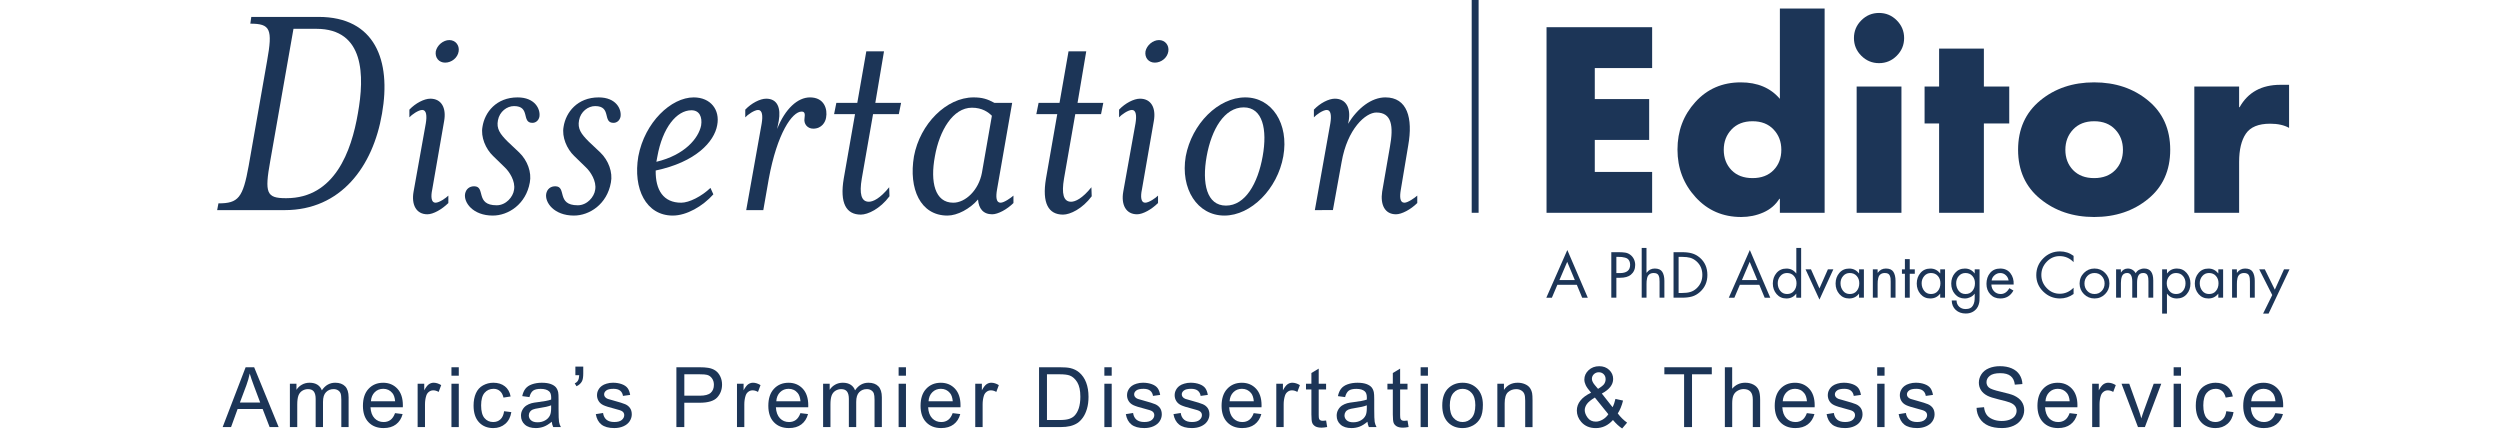 <?xml version="1.0" encoding="utf-8"?>
<!-- Generator: Adobe Illustrator 16.0.3, SVG Export Plug-In . SVG Version: 6.00 Build 0)  -->
<!DOCTYPE svg PUBLIC "-//W3C//DTD SVG 1.1//EN" "http://www.w3.org/Graphics/SVG/1.1/DTD/svg11.dtd">
<svg version="1.1" id="Layer_1" xmlns="http://www.w3.org/2000/svg" xmlns:xlink="http://www.w3.org/1999/xlink" x="0px" y="0px"
	 width="208.91px" height="36px" viewBox="0 0 208.91 36" enable-background="new 0 0 208.91 36" xml:space="preserve">
<g>
	<g>
		<path fill="#1C3557" d="M18.254,16.994c1.667,0,2.045-0.459,2.528-3.148L22.317,5.1c0.485-2.691,0.269-3.122-1.399-3.122
			l0.081-0.565h5.624c4.708,0,6.081,3.633,5.301,8.073c-0.753,4.439-3.444,8.072-8.127,8.072h-5.651L18.254,16.994z M22.585,13.44
			c-0.484,2.69-0.323,3.121,1.292,3.121h0.053c4.038,0,5.436-3.929,5.975-7.077c0.566-3.149,0.566-7.076-3.472-7.076
			c-0.215,0-1.909,0-1.909,0L22.585,13.44z"/>
		<path fill="#1C3557" d="M36.39,16.939c0.323,0,0.888-0.404,1.076-0.593v0.619c-0.539,0.536-1.265,0.942-1.75,0.942
			c-0.942,0-1.347-0.809-1.157-1.885l1.022-5.705c0.107-0.645,0.054-1.129-0.295-1.129c-0.324,0-0.889,0.403-1.076,0.618V9.162
			c0.51-0.539,1.236-0.916,1.749-0.916c0.941,0,1.345,0.781,1.157,1.857l-0.996,5.73C35.986,16.455,36.04,16.939,36.39,16.939z
			 M37.198,5.234c-0.512,0-0.862-0.404-0.782-0.942c0.107-0.511,0.62-0.943,1.13-0.943c0.512,0,0.862,0.432,0.781,0.943
			C38.247,4.83,37.735,5.234,37.198,5.234z"/>
		<path fill="#1C3557" d="M41.18,18.014c-1.668,0-2.449-1.103-2.314-1.829c0.081-0.402,0.377-0.619,0.753-0.619
			c0.996,0,0.054,1.588,1.883,1.588c0.781,0,1.373-0.699,1.453-1.291c0.135-0.728-0.404-1.535-0.78-1.885l-0.969-0.942
			c-0.619-0.59-1.05-1.587-0.887-2.448c0.188-1.21,1.156-2.449,2.932-2.449c1.452,0,1.91,0.969,1.829,1.588
			c-0.052,0.322-0.294,0.539-0.591,0.539c-0.941,0-0.135-1.401-1.534-1.401c-0.591,0-1.21,0.458-1.345,1.184
			c-0.136,0.702,0.162,1.131,0.807,1.777l0.969,0.915c0.699,0.672,1.05,1.667,0.889,2.502C43.952,17.074,42.471,18.014,41.18,18.014
			z"/>
		<path fill="#1C3557" d="M47.96,18.014c-1.668,0-2.448-1.103-2.315-1.829c0.081-0.402,0.377-0.619,0.754-0.619
			c0.996,0,0.053,1.588,1.883,1.588c0.78,0,1.372-0.699,1.453-1.291c0.135-0.728-0.403-1.535-0.781-1.885l-0.969-0.942
			c-0.619-0.59-1.049-1.587-0.889-2.448c0.189-1.21,1.158-2.449,2.933-2.449c1.454,0,1.91,0.969,1.83,1.588
			c-0.054,0.322-0.296,0.539-0.592,0.539c-0.942,0-0.134-1.401-1.534-1.401c-0.591,0-1.211,0.458-1.345,1.184
			c-0.135,0.702,0.16,1.131,0.807,1.777l0.969,0.915c0.699,0.672,1.049,1.667,0.887,2.502C50.731,17.074,49.251,18.014,47.96,18.014
			z"/>
		<path fill="#1C3557" d="M56.921,16.939c0.673,0,1.721-0.537,2.448-1.238l0.242,0.539c-0.888,0.995-2.234,1.774-3.391,1.774
			c-2.233,0-3.337-2.233-2.879-4.951c0.539-2.852,2.745-4.924,4.628-4.924c1.426,0,2.207,1.05,1.964,2.315
			c-0.242,1.399-1.803,3.094-5.141,3.794C54.768,15.889,55.439,16.939,56.921,16.939z M58.59,10.48
			c0.107-0.699-0.136-1.266-0.809-1.266c-1.236,0-2.421,1.453-2.852,3.875c-0.027,0.163-0.053,0.296-0.08,0.431
			C57.217,12.956,58.374,11.557,58.59,10.48z"/>
		<path fill="#1C3557" d="M67.683,8.139c1.212,0,1.481,0.997,1.347,1.695c-0.054,0.35-0.349,0.917-1.076,0.917
			c-0.484,0-0.807-0.404-0.726-0.862c0.053-0.377,0.027-0.565-0.243-0.565c-0.781,0-2.046,1.804-2.744,5.624l-0.457,2.611h-1.428
			l1.293-7.24c0.107-0.645,0.053-1.129-0.296-1.129c-0.323,0-0.888,0.403-1.076,0.618V9.162c0.511-0.539,1.237-0.916,1.75-0.916
			c0.941,0,1.237,0.781,1.049,1.857l-0.135,0.673C65.611,9.082,66.662,8.139,67.683,8.139z"/>
		<path fill="#1C3557" d="M72.015,14.92c-0.215,1.265-0.054,1.938,0.592,1.938c0.349,0,0.94-0.27,1.695-1.211l0.027,0.754
			c-0.782,1.049-1.804,1.533-2.396,1.533c-1.21,0-1.776-0.941-1.426-3.015l0.942-5.381H69.7l0.189-0.942h1.75l0.753-4.305h1.479
			l-0.726,4.305h2.153l-0.189,0.942h-2.153L72.015,14.92z"/>
		<path fill="#1C3557" d="M79.172,18.014c-2.26,0-3.255-2.233-2.798-4.951c0.51-2.718,2.718-4.924,4.978-4.924
			c0.727,0,1.158,0.135,1.75,0.458h1.479l-1.264,7.238c-0.109,0.619-0.082,1.104,0.294,1.104c0.296,0,0.862-0.404,1.077-0.593v0.619
			c-0.538,0.536-1.292,0.942-1.776,0.942c-0.754,0-1.13-0.486-1.184-1.238C81.057,17.45,80.006,18.014,79.172,18.014z M82.886,9.674
			C82.591,9.378,82.079,9,81.218,9c-1.587,0-2.717,1.91-3.094,4.063c-0.404,2.153,0,3.876,1.534,3.876
			c1.023,0,2.126-1.05,2.396-2.502L82.886,9.674z"/>
		<path fill="#1C3557" d="M88.914,14.92c-0.215,1.265-0.054,1.938,0.592,1.938c0.349,0,0.942-0.27,1.695-1.211l0.027,0.754
			c-0.781,1.049-1.803,1.533-2.396,1.533c-1.21,0-1.775-0.941-1.425-3.015l0.941-5.381h-1.749l0.189-0.942h1.749l0.753-4.305h1.48
			l-0.727,4.305h2.153l-0.189,0.942h-2.153L88.914,14.92z"/>
		<path fill="#1C3557" d="M95.694,16.939c0.323,0,0.888-0.404,1.076-0.593v0.619c-0.538,0.536-1.265,0.942-1.75,0.942
			c-0.942,0-1.344-0.809-1.157-1.885l1.023-5.705c0.108-0.645,0.054-1.129-0.295-1.129c-0.324,0-0.889,0.403-1.077,0.618V9.162
			c0.51-0.539,1.237-0.916,1.748-0.916c0.943,0,1.347,0.781,1.158,1.857l-0.996,5.73C95.29,16.455,95.346,16.939,95.694,16.939z
			 M96.501,5.234c-0.512,0-0.861-0.404-0.78-0.942c0.108-0.511,0.618-0.943,1.129-0.943s0.861,0.432,0.781,0.943
			C97.551,4.83,97.041,5.234,96.501,5.234z"/>
		<path fill="#1C3557" d="M102.313,18.014c-2.26,0-3.687-2.233-3.228-4.951c0.51-2.718,2.718-4.924,4.976-4.924
			c2.233,0,3.661,2.207,3.176,4.924C106.754,15.781,104.546,18.014,102.313,18.014z M103.929,8.973
			c-1.615,0-2.691,1.831-3.096,4.091c-0.403,2.261,0,4.117,1.614,4.117s2.663-1.855,3.066-4.117
			C105.919,10.804,105.514,8.973,103.929,8.973z"/>
		<path fill="#1C3557" d="M109.874,17.558l1.292-7.24c0.107-0.645,0.054-1.129-0.296-1.129c-0.323,0-0.887,0.403-1.076,0.618V9.162
			c0.511-0.539,1.236-0.916,1.751-0.916c0.939,0,1.345,0.781,1.156,1.857l-0.052,0.242c0.807-1.318,1.962-2.207,3.12-2.207
			c1.831,0,2.313,1.722,1.909,4.01l-0.617,3.687c-0.109,0.619-0.082,1.104,0.296,1.104c0.295,0,0.858-0.404,1.076-0.593v0.619
			c-0.539,0.536-1.294,0.942-1.777,0.942c-0.942,0-1.318-0.809-1.158-1.885l0.648-3.74c0.32-1.75,0.158-2.879-1.132-2.879
			c-0.889,0-2.421,1.346-2.904,4.143l-0.727,4.011H109.874L109.874,17.558z"/>
	</g>
	<g>
		<path fill="#1C3557" d="M138.059,5.689h-4.792V8.28h4.544v3.415h-4.544v2.673h4.792v3.414h-8.824V2.274h8.824V5.689z"/>
		<path fill="#1C3557" d="M148.733,17.781V16.61h-0.042c-0.315,0.507-0.761,0.888-1.336,1.142s-1.194,0.381-1.852,0.381
			c-1.536,0-2.808-0.552-3.814-1.656c-1.009-1.103-1.512-2.43-1.512-3.979s0.495-2.873,1.491-3.969
			c0.993-1.097,2.259-1.646,3.795-1.646c1.396,0,2.488,0.459,3.271,1.378V0.712h3.739v17.069H148.733z M148.208,10.821
			c-0.432-0.46-1.017-0.689-1.758-0.689c-0.74,0-1.326,0.229-1.759,0.689c-0.432,0.459-0.647,1.024-0.647,1.698
			c0,0.684,0.216,1.25,0.647,1.697c0.433,0.445,1.019,0.667,1.759,0.667c0.741,0,1.328-0.224,1.758-0.667
			c0.434-0.446,0.647-1.013,0.647-1.697C148.855,11.845,148.642,11.279,148.208,10.821z"/>
		<path fill="#1C3557" d="M155.54,1.699c0.411-0.411,0.904-0.617,1.479-0.617c0.577,0,1.07,0.206,1.48,0.617
			c0.411,0.41,0.617,0.905,0.617,1.48c0,0.577-0.206,1.07-0.617,1.481c-0.41,0.411-0.903,0.617-1.48,0.617
			c-0.575,0-1.068-0.206-1.479-0.617c-0.412-0.411-0.617-0.904-0.617-1.481C154.923,2.604,155.128,2.109,155.54,1.699z
			 M158.892,7.231v10.55h-3.743V7.231H158.892z"/>
		<path fill="#1C3557" d="M165.781,10.316v7.465h-3.742v-7.465h-1.213V7.231h1.213V4.064h3.742v3.167h2.119v3.085H165.781z"/>
		<path fill="#1C3557" d="M170.481,8.404c1.226-1.014,2.731-1.522,4.514-1.522c1.783,0,3.287,0.508,4.514,1.522
			c1.229,1.014,1.843,2.386,1.843,4.113c0,1.727-0.613,3.096-1.843,4.102c-1.227,1.008-2.73,1.514-4.514,1.514
			c-1.768,0-3.271-0.506-4.504-1.514c-1.232-1.006-1.852-2.375-1.852-4.102C168.64,10.789,169.255,9.418,170.481,8.404z
			 M176.756,10.821c-0.435-0.46-1.021-0.689-1.761-0.689c-0.741,0-1.326,0.229-1.758,0.689c-0.432,0.459-0.647,1.024-0.647,1.698
			c0,0.684,0.216,1.25,0.647,1.697c0.434,0.445,1.017,0.667,1.758,0.667c0.74,0,1.326-0.224,1.761-0.667
			c0.432-0.446,0.646-1.013,0.646-1.697C177.401,11.845,177.188,11.279,176.756,10.821z"/>
		<path fill="#1C3557" d="M187.109,7.231v1.729h0.042c0.699-1.249,1.836-1.873,3.412-1.873h0.721v3.6
			c-0.411-0.233-0.94-0.35-1.582-0.35c-0.975,0-1.651,0.278-2.027,0.833c-0.377,0.556-0.565,1.34-0.565,2.355v4.257h-3.744V7.231
			H187.109z"/>
	</g>
	<rect fill="#1C3557" x="122.981" y="-0.183" width="0.577" height="17.964"/>
	<g>
		<path fill="#1C3557" d="M18.606,35.689l1.92-5h0.712l2.047,5h-0.754l-0.584-1.514h-2.09l-0.549,1.514H18.606z M20.048,33.637
			h1.695l-0.521-1.387c-0.159-0.42-0.277-0.766-0.354-1.037c-0.064,0.322-0.155,0.641-0.27,0.955L20.048,33.637z"/>
		<path fill="#1C3557" d="M24.224,35.689v-3.623h0.549v0.508c0.113-0.178,0.264-0.322,0.453-0.428
			c0.189-0.107,0.403-0.164,0.644-0.164c0.27,0,0.488,0.059,0.66,0.17c0.171,0.111,0.293,0.268,0.364,0.467
			c0.286-0.426,0.659-0.637,1.118-0.637c0.359,0,0.635,0.102,0.829,0.299c0.193,0.199,0.29,0.506,0.29,0.92v2.488h-0.609v-2.285
			c0-0.244-0.02-0.42-0.06-0.529c-0.04-0.105-0.112-0.193-0.216-0.26c-0.104-0.068-0.228-0.1-0.369-0.1
			c-0.254,0-0.465,0.084-0.633,0.256c-0.169,0.168-0.253,0.439-0.253,0.813v2.105h-0.613v-2.355c0-0.273-0.051-0.475-0.151-0.613
			c-0.1-0.135-0.264-0.205-0.491-0.205c-0.173,0-0.333,0.047-0.479,0.137c-0.146,0.092-0.252,0.225-0.318,0.398
			c-0.066,0.176-0.1,0.43-0.1,0.76v1.879H24.224z"/>
		<path fill="#1C3557" d="M33.011,34.523l0.634,0.078c-0.099,0.371-0.285,0.658-0.555,0.863c-0.27,0.205-0.616,0.307-1.038,0.307
			c-0.529,0-0.95-0.164-1.26-0.492c-0.311-0.324-0.464-0.783-0.464-1.369c0-0.609,0.156-1.084,0.469-1.418
			c0.314-0.338,0.721-0.508,1.221-0.508c0.484,0,0.88,0.168,1.188,0.496c0.307,0.33,0.459,0.793,0.459,1.391
			c0,0.037-0.001,0.092-0.003,0.164H30.96c0.023,0.398,0.135,0.703,0.338,0.916c0.203,0.211,0.454,0.316,0.758,0.316
			c0.225,0,0.417-0.059,0.576-0.178S32.918,34.783,33.011,34.523z M30.996,33.529h2.022c-0.027-0.305-0.104-0.533-0.231-0.684
			c-0.196-0.238-0.45-0.355-0.761-0.355c-0.283,0-0.52,0.094-0.711,0.283C31.124,32.961,31.017,33.213,30.996,33.529z"/>
		<path fill="#1C3557" d="M34.899,35.689v-3.623h0.552v0.549c0.141-0.258,0.271-0.428,0.391-0.508
			c0.119-0.08,0.25-0.125,0.394-0.125c0.208,0,0.417,0.068,0.632,0.199l-0.212,0.57c-0.149-0.088-0.299-0.133-0.45-0.133
			c-0.134,0-0.254,0.039-0.361,0.123c-0.108,0.08-0.184,0.191-0.229,0.336c-0.068,0.217-0.102,0.455-0.102,0.715v1.896H34.899z"/>
		<path fill="#1C3557" d="M37.725,31.395v-0.705h0.613v0.705H37.725z M37.725,35.689v-3.623h0.613v3.623H37.725z"/>
		<path fill="#1C3557" d="M42.125,34.363l0.604,0.076c-0.066,0.416-0.234,0.742-0.506,0.979c-0.272,0.234-0.606,0.354-1.001,0.354
			c-0.496,0-0.896-0.162-1.196-0.486c-0.301-0.324-0.452-0.789-0.452-1.395c0-0.391,0.065-0.734,0.194-1.025
			c0.13-0.295,0.327-0.514,0.592-0.66c0.266-0.146,0.554-0.223,0.865-0.223c0.394,0,0.715,0.102,0.966,0.301
			c0.25,0.197,0.41,0.48,0.48,0.846l-0.597,0.094c-0.056-0.244-0.157-0.428-0.302-0.549c-0.144-0.123-0.318-0.184-0.522-0.184
			c-0.31,0-0.562,0.109-0.754,0.332c-0.194,0.221-0.291,0.572-0.291,1.053c0,0.486,0.093,0.84,0.279,1.059
			c0.187,0.221,0.43,0.332,0.73,0.332c0.242,0,0.441-0.074,0.604-0.223C41.979,34.898,42.083,34.668,42.125,34.363z"/>
		<path fill="#1C3557" d="M46.107,35.242c-0.228,0.191-0.447,0.328-0.657,0.408c-0.209,0.08-0.437,0.121-0.677,0.121
			c-0.397,0-0.704-0.098-0.918-0.293c-0.213-0.193-0.32-0.441-0.32-0.746c0-0.178,0.04-0.338,0.122-0.484
			c0.08-0.148,0.186-0.264,0.317-0.355c0.131-0.086,0.278-0.152,0.441-0.199c0.121-0.033,0.303-0.063,0.547-0.092
			c0.496-0.059,0.861-0.129,1.094-0.211c0.003-0.086,0.004-0.139,0.004-0.162c0-0.25-0.058-0.426-0.175-0.527
			c-0.156-0.139-0.389-0.207-0.699-0.207c-0.288,0-0.502,0.049-0.64,0.15c-0.137,0.104-0.239,0.281-0.305,0.537l-0.601-0.08
			c0.055-0.26,0.146-0.467,0.27-0.623c0.125-0.158,0.306-0.283,0.543-0.365c0.237-0.084,0.51-0.131,0.822-0.131
			c0.31,0,0.559,0.039,0.754,0.109c0.193,0.072,0.334,0.166,0.426,0.275c0.09,0.111,0.154,0.25,0.19,0.418
			c0.021,0.105,0.03,0.295,0.03,0.568v0.818c0,0.57,0.014,0.932,0.039,1.082c0.027,0.152,0.079,0.297,0.156,0.436h-0.641
			C46.167,35.563,46.125,35.412,46.107,35.242z M46.056,33.869c-0.223,0.092-0.557,0.168-1.003,0.232
			c-0.251,0.037-0.43,0.078-0.535,0.123c-0.104,0.047-0.185,0.113-0.242,0.199c-0.058,0.088-0.086,0.186-0.086,0.293
			c0,0.162,0.062,0.299,0.186,0.408c0.124,0.109,0.306,0.164,0.544,0.164c0.236,0,0.446-0.051,0.631-0.156
			c0.184-0.104,0.319-0.242,0.405-0.424c0.066-0.139,0.099-0.342,0.099-0.615V33.869z"/>
		<path fill="#1C3557" d="M48.081,31.352v-0.715h0.658v0.564c0,0.305-0.036,0.523-0.106,0.658c-0.099,0.184-0.25,0.322-0.458,0.416
			l-0.149-0.242c0.123-0.051,0.213-0.129,0.274-0.236c0.06-0.109,0.094-0.258,0.101-0.445H48.081L48.081,31.352z"/>
		<path fill="#1C3557" d="M49.787,34.607l0.607-0.096c0.034,0.244,0.129,0.43,0.285,0.561c0.156,0.129,0.374,0.193,0.653,0.193
			c0.283,0,0.492-0.057,0.628-0.172c0.135-0.115,0.204-0.25,0.204-0.404c0-0.139-0.059-0.248-0.181-0.326
			c-0.083-0.057-0.292-0.125-0.626-0.209c-0.451-0.115-0.763-0.213-0.937-0.297c-0.174-0.082-0.307-0.197-0.396-0.344
			s-0.135-0.307-0.135-0.486c0-0.16,0.037-0.311,0.111-0.445c0.074-0.141,0.175-0.252,0.303-0.344
			c0.095-0.074,0.225-0.129,0.39-0.18c0.164-0.051,0.342-0.076,0.53-0.076c0.284,0,0.534,0.045,0.749,0.125
			c0.214,0.08,0.374,0.191,0.476,0.33c0.103,0.143,0.173,0.33,0.211,0.563l-0.601,0.084c-0.026-0.189-0.106-0.332-0.236-0.439
			c-0.131-0.104-0.316-0.154-0.554-0.154c-0.283,0-0.484,0.045-0.605,0.139c-0.121,0.092-0.181,0.201-0.181,0.326
			c0,0.082,0.026,0.152,0.075,0.217c0.05,0.064,0.129,0.123,0.236,0.162c0.062,0.023,0.243,0.074,0.543,0.156
			c0.434,0.117,0.737,0.215,0.908,0.287c0.172,0.074,0.307,0.182,0.403,0.322c0.099,0.141,0.147,0.316,0.147,0.527
			c0,0.201-0.061,0.396-0.18,0.576c-0.119,0.18-0.291,0.318-0.516,0.418c-0.227,0.1-0.48,0.15-0.764,0.15
			c-0.471,0-0.83-0.1-1.077-0.295C50.011,35.281,49.854,34.99,49.787,34.607z"/>
		<path fill="#1C3557" d="M56.522,35.689v-5h1.887c0.332,0,0.584,0.016,0.759,0.047c0.247,0.039,0.451,0.117,0.618,0.232
			c0.167,0.117,0.3,0.277,0.4,0.482c0.101,0.207,0.152,0.436,0.152,0.684c0,0.424-0.135,0.785-0.406,1.08
			c-0.271,0.293-0.76,0.441-1.467,0.441h-1.282v2.033H56.522L56.522,35.689z M57.184,33.066h1.293c0.427,0,0.731-0.08,0.91-0.238
			c0.18-0.158,0.27-0.385,0.27-0.674c0-0.207-0.052-0.387-0.158-0.535c-0.106-0.152-0.245-0.25-0.418-0.295
			c-0.111-0.031-0.316-0.047-0.617-0.047h-1.279V33.066L57.184,33.066z"/>
		<path fill="#1C3557" d="M61.585,35.689v-3.623h0.552v0.549c0.141-0.258,0.272-0.428,0.391-0.508
			c0.12-0.08,0.251-0.125,0.395-0.125c0.207,0,0.417,0.068,0.63,0.199l-0.212,0.57c-0.15-0.088-0.3-0.133-0.45-0.133
			c-0.135,0-0.255,0.039-0.362,0.123c-0.108,0.08-0.183,0.191-0.227,0.336c-0.069,0.217-0.104,0.455-0.104,0.715v1.896H61.585z"/>
		<path fill="#1C3557" d="M66.886,34.523l0.636,0.078c-0.102,0.371-0.286,0.658-0.556,0.863s-0.616,0.307-1.037,0.307
			c-0.53,0-0.951-0.164-1.261-0.492c-0.311-0.324-0.464-0.783-0.464-1.369c0-0.609,0.156-1.084,0.469-1.418
			c0.314-0.338,0.721-0.508,1.221-0.508c0.484,0,0.88,0.168,1.188,0.496c0.306,0.33,0.459,0.793,0.459,1.391
			c0,0.037-0.001,0.092-0.003,0.164h-2.702c0.023,0.398,0.136,0.703,0.338,0.916c0.202,0.211,0.455,0.316,0.757,0.316
			c0.225,0,0.417-0.059,0.577-0.178C66.667,34.971,66.792,34.783,66.886,34.523z M64.871,33.529h2.021
			c-0.028-0.305-0.104-0.533-0.231-0.684c-0.196-0.238-0.45-0.355-0.762-0.355c-0.282,0-0.519,0.094-0.711,0.283
			C64.998,32.961,64.891,33.213,64.871,33.529z"/>
		<path fill="#1C3557" d="M68.782,35.689v-3.623h0.549v0.508c0.113-0.178,0.264-0.322,0.453-0.428
			c0.189-0.107,0.404-0.164,0.644-0.164c0.27,0,0.488,0.059,0.66,0.17c0.171,0.111,0.293,0.268,0.364,0.467
			c0.286-0.426,0.659-0.637,1.118-0.637c0.359,0,0.636,0.102,0.83,0.299c0.192,0.199,0.291,0.506,0.291,0.92v2.488h-0.611v-2.285
			c0-0.244-0.021-0.42-0.06-0.529c-0.039-0.105-0.112-0.193-0.216-0.26c-0.105-0.068-0.228-0.1-0.369-0.1
			c-0.254,0-0.465,0.084-0.634,0.256c-0.168,0.168-0.253,0.439-0.253,0.813v2.105h-0.614v-2.355c0-0.273-0.05-0.475-0.151-0.613
			c-0.099-0.135-0.264-0.205-0.491-0.205c-0.173,0-0.333,0.047-0.479,0.137c-0.146,0.092-0.252,0.225-0.318,0.398
			c-0.066,0.176-0.099,0.43-0.099,0.76v1.879H68.782z"/>
		<path fill="#1C3557" d="M75.092,31.395v-0.705h0.614v0.705H75.092z M75.092,35.689v-3.623h0.614v3.623H75.092z"/>
		<path fill="#1C3557" d="M79.609,34.523l0.635,0.078c-0.101,0.371-0.285,0.658-0.556,0.863c-0.271,0.205-0.616,0.307-1.037,0.307
			c-0.53,0-0.95-0.164-1.26-0.492c-0.311-0.324-0.465-0.783-0.465-1.369c0-0.609,0.156-1.084,0.469-1.418
			c0.314-0.338,0.722-0.508,1.221-0.508c0.484,0,0.88,0.168,1.187,0.496c0.307,0.33,0.461,0.793,0.461,1.391
			c0,0.037-0.001,0.092-0.003,0.164h-2.702c0.022,0.398,0.136,0.703,0.338,0.916c0.202,0.211,0.455,0.316,0.756,0.316
			c0.226,0,0.417-0.059,0.577-0.178C79.39,34.971,79.516,34.783,79.609,34.523z M77.593,33.529h2.023
			c-0.028-0.305-0.104-0.533-0.232-0.684c-0.195-0.238-0.45-0.355-0.761-0.355c-0.282,0-0.518,0.094-0.71,0.283
			C77.72,32.961,77.614,33.213,77.593,33.529z"/>
		<path fill="#1C3557" d="M81.496,35.689v-3.623h0.553v0.549c0.141-0.258,0.271-0.428,0.391-0.508
			c0.12-0.08,0.251-0.125,0.394-0.125c0.208,0,0.418,0.068,0.632,0.199l-0.211,0.57c-0.15-0.088-0.301-0.133-0.45-0.133
			c-0.136,0-0.255,0.039-0.362,0.123c-0.107,0.08-0.185,0.191-0.229,0.336c-0.067,0.217-0.102,0.455-0.102,0.715v1.896H81.496z"/>
		<path fill="#1C3557" d="M86.827,35.689v-5h1.723c0.389,0,0.686,0.023,0.89,0.07c0.287,0.068,0.531,0.186,0.734,0.357
			c0.263,0.223,0.461,0.508,0.591,0.855s0.196,0.742,0.196,1.188c0,0.381-0.045,0.717-0.133,1.012
			c-0.088,0.293-0.202,0.537-0.34,0.727c-0.138,0.193-0.291,0.346-0.457,0.455c-0.165,0.109-0.364,0.193-0.596,0.252
			c-0.232,0.055-0.501,0.084-0.804,0.084H86.827L86.827,35.689z M87.489,35.098h1.067c0.33,0,0.588-0.029,0.777-0.09
			c0.188-0.063,0.336-0.148,0.448-0.26c0.157-0.158,0.279-0.369,0.367-0.635c0.086-0.264,0.131-0.586,0.131-0.963
			c0-0.523-0.086-0.924-0.258-1.205c-0.172-0.281-0.38-0.469-0.626-0.564c-0.177-0.068-0.462-0.104-0.856-0.104h-1.05L87.489,35.098
			L87.489,35.098z"/>
		<path fill="#1C3557" d="M92.285,31.395v-0.705h0.613v0.705H92.285z M92.285,35.689v-3.623h0.613v3.623H92.285z"/>
		<path fill="#1C3557" d="M94.078,34.607l0.607-0.096c0.034,0.244,0.129,0.43,0.286,0.561c0.156,0.129,0.373,0.193,0.653,0.193
			c0.282,0,0.49-0.057,0.628-0.172c0.137-0.115,0.205-0.25,0.205-0.404c0-0.139-0.062-0.248-0.182-0.326
			c-0.084-0.057-0.293-0.125-0.628-0.209c-0.45-0.115-0.762-0.213-0.937-0.297c-0.174-0.082-0.305-0.197-0.396-0.344
			c-0.089-0.146-0.134-0.307-0.134-0.486c0-0.16,0.037-0.311,0.111-0.445c0.075-0.141,0.174-0.252,0.302-0.344
			c0.095-0.074,0.226-0.129,0.391-0.18c0.166-0.051,0.341-0.076,0.53-0.076c0.285,0,0.534,0.045,0.749,0.125
			c0.214,0.08,0.373,0.191,0.475,0.33c0.102,0.143,0.173,0.33,0.211,0.563l-0.6,0.084c-0.026-0.189-0.106-0.332-0.237-0.439
			c-0.131-0.104-0.315-0.154-0.554-0.154c-0.282,0-0.483,0.045-0.604,0.139c-0.121,0.092-0.181,0.201-0.181,0.326
			c0,0.082,0.025,0.152,0.075,0.217c0.05,0.064,0.128,0.123,0.235,0.162c0.061,0.023,0.242,0.074,0.542,0.156
			c0.433,0.117,0.737,0.215,0.908,0.287c0.172,0.074,0.307,0.182,0.405,0.322c0.096,0.141,0.146,0.316,0.146,0.527
			c0,0.201-0.059,0.396-0.179,0.576c-0.12,0.18-0.292,0.318-0.517,0.418c-0.225,0.1-0.48,0.15-0.764,0.15
			c-0.471,0-0.83-0.1-1.076-0.295S94.146,34.99,94.078,34.607z"/>
		<path fill="#1C3557" d="M98.059,34.607l0.608-0.096c0.032,0.244,0.128,0.43,0.285,0.561c0.156,0.129,0.373,0.193,0.653,0.193
			c0.282,0,0.492-0.057,0.627-0.172c0.137-0.115,0.206-0.25,0.206-0.404c0-0.139-0.062-0.248-0.183-0.326
			c-0.083-0.057-0.293-0.125-0.628-0.209c-0.45-0.115-0.761-0.213-0.936-0.297c-0.174-0.082-0.306-0.197-0.396-0.344
			s-0.136-0.307-0.136-0.486c0-0.16,0.038-0.311,0.112-0.445c0.074-0.141,0.174-0.252,0.301-0.344
			c0.096-0.074,0.226-0.129,0.392-0.18c0.165-0.051,0.341-0.076,0.529-0.076c0.286,0,0.535,0.045,0.749,0.125
			c0.215,0.08,0.373,0.191,0.477,0.33c0.102,0.143,0.172,0.33,0.211,0.563l-0.6,0.084c-0.028-0.189-0.107-0.332-0.238-0.439
			c-0.131-0.104-0.314-0.154-0.554-0.154c-0.282,0-0.483,0.045-0.604,0.139c-0.121,0.092-0.181,0.201-0.181,0.326
			c0,0.082,0.025,0.152,0.075,0.217c0.05,0.064,0.128,0.123,0.234,0.162c0.062,0.023,0.242,0.074,0.543,0.156
			c0.434,0.117,0.737,0.215,0.909,0.287c0.171,0.074,0.306,0.182,0.404,0.322c0.097,0.141,0.146,0.316,0.146,0.527
			c0,0.201-0.059,0.396-0.178,0.576c-0.121,0.18-0.293,0.318-0.518,0.418s-0.479,0.15-0.764,0.15c-0.471,0-0.83-0.1-1.076-0.295
			C98.286,35.281,98.128,34.99,98.059,34.607z"/>
		<path fill="#1C3557" d="M104.765,34.523l0.637,0.078c-0.102,0.371-0.287,0.658-0.557,0.863c-0.271,0.205-0.617,0.307-1.037,0.307
			c-0.531,0-0.949-0.164-1.262-0.492c-0.309-0.324-0.466-0.783-0.466-1.369c0-0.609,0.159-1.084,0.472-1.418
			c0.314-0.338,0.719-0.508,1.222-0.508c0.483,0,0.879,0.168,1.187,0.496c0.307,0.33,0.46,0.793,0.46,1.391
			c0,0.037-0.002,0.092-0.004,0.164h-2.701c0.022,0.398,0.136,0.703,0.338,0.916c0.202,0.211,0.455,0.316,0.757,0.316
			c0.226,0,0.418-0.059,0.577-0.178S104.673,34.783,104.765,34.523z M102.749,33.529h2.023c-0.026-0.305-0.105-0.533-0.23-0.684
			c-0.197-0.238-0.449-0.355-0.762-0.355c-0.282,0-0.52,0.094-0.71,0.283C102.877,32.961,102.772,33.213,102.749,33.529z"/>
		<path fill="#1C3557" d="M106.652,35.689v-3.623h0.555v0.549c0.14-0.258,0.27-0.428,0.39-0.508s0.25-0.125,0.394-0.125
			c0.206,0,0.417,0.068,0.633,0.199l-0.212,0.57c-0.151-0.088-0.301-0.133-0.449-0.133c-0.136,0-0.257,0.039-0.363,0.123
			c-0.107,0.08-0.184,0.191-0.228,0.336c-0.068,0.217-0.104,0.455-0.104,0.715v1.896H106.652z"/>
		<path fill="#1C3557" d="M110.816,35.141l0.088,0.543c-0.174,0.033-0.328,0.053-0.464,0.053c-0.224,0-0.396-0.037-0.521-0.105
			c-0.12-0.072-0.208-0.164-0.258-0.279c-0.052-0.113-0.076-0.357-0.076-0.723v-2.086h-0.451v-0.477h0.451v-0.895l0.611-0.369v1.264
			h0.617v0.477h-0.617v2.119c0,0.174,0.01,0.289,0.032,0.336c0.021,0.051,0.056,0.092,0.105,0.121
			c0.048,0.031,0.118,0.045,0.21,0.045C110.614,35.164,110.704,35.154,110.816,35.141z"/>
		<path fill="#1C3557" d="M114.268,35.242c-0.226,0.191-0.445,0.328-0.655,0.408c-0.212,0.08-0.436,0.121-0.677,0.121
			c-0.399,0-0.705-0.098-0.917-0.293c-0.216-0.193-0.321-0.441-0.321-0.746c0-0.178,0.04-0.338,0.121-0.484
			c0.082-0.148,0.187-0.264,0.316-0.355c0.132-0.086,0.279-0.152,0.441-0.199c0.123-0.033,0.303-0.063,0.547-0.092
			c0.495-0.059,0.86-0.129,1.093-0.211c0.004-0.086,0.004-0.139,0.004-0.162c0-0.25-0.057-0.426-0.174-0.527
			c-0.154-0.139-0.39-0.207-0.699-0.207c-0.287,0-0.503,0.049-0.641,0.15c-0.135,0.104-0.238,0.281-0.304,0.537l-0.6-0.08
			c0.054-0.26,0.144-0.467,0.268-0.623c0.126-0.158,0.308-0.283,0.543-0.365c0.236-0.084,0.51-0.131,0.821-0.131
			c0.308,0,0.562,0.039,0.755,0.109c0.191,0.072,0.334,0.166,0.426,0.275c0.09,0.111,0.155,0.25,0.189,0.418
			c0.021,0.105,0.032,0.295,0.032,0.568v0.818c0,0.57,0.012,0.932,0.038,1.082c0.027,0.152,0.079,0.297,0.155,0.436h-0.641
			C114.329,35.563,114.287,35.412,114.268,35.242z M114.218,33.869c-0.224,0.092-0.558,0.168-1.003,0.232
			c-0.252,0.037-0.43,0.078-0.535,0.123c-0.105,0.047-0.188,0.113-0.242,0.199c-0.058,0.088-0.087,0.186-0.087,0.293
			c0,0.162,0.063,0.299,0.188,0.408c0.122,0.109,0.304,0.164,0.543,0.164c0.237,0,0.447-0.051,0.631-0.156
			c0.186-0.104,0.32-0.242,0.407-0.424c0.064-0.139,0.097-0.342,0.097-0.615v-0.225H114.218z"/>
		<path fill="#1C3557" d="M117.619,35.141l0.09,0.543c-0.174,0.033-0.328,0.053-0.466,0.053c-0.222,0-0.396-0.037-0.518-0.105
			c-0.123-0.072-0.209-0.164-0.261-0.279c-0.049-0.113-0.074-0.357-0.074-0.723v-2.086h-0.451v-0.477h0.451v-0.895L117,30.803v1.264
			h0.617v0.477H117v2.119c0,0.174,0.012,0.289,0.033,0.336c0.022,0.051,0.057,0.092,0.104,0.121c0.05,0.031,0.121,0.045,0.211,0.045
			C117.417,35.164,117.509,35.154,117.619,35.141z"/>
		<path fill="#1C3557" d="M118.713,31.395v-0.705h0.611v0.705H118.713z M118.713,35.689v-3.623h0.611v3.623H118.713z"/>
		<path fill="#1C3557" d="M120.521,33.877c0-0.67,0.188-1.166,0.56-1.488c0.312-0.27,0.692-0.406,1.139-0.406
			c0.499,0,0.906,0.168,1.222,0.492c0.317,0.326,0.474,0.777,0.474,1.352c0,0.467-0.068,0.834-0.208,1.1
			c-0.142,0.268-0.344,0.475-0.611,0.623c-0.268,0.146-0.559,0.223-0.876,0.223c-0.506,0-0.917-0.162-1.23-0.488
			C120.677,34.957,120.521,34.488,120.521,33.877z M121.153,33.877c0,0.465,0.101,0.813,0.302,1.041
			c0.202,0.232,0.458,0.348,0.764,0.348s0.559-0.115,0.761-0.348c0.203-0.232,0.304-0.586,0.304-1.063
			c0-0.447-0.101-0.785-0.306-1.016c-0.202-0.232-0.454-0.346-0.759-0.346c-0.306,0-0.562,0.113-0.764,0.344
			C121.254,33.066,121.153,33.414,121.153,33.877z"/>
		<path fill="#1C3557" d="M125.124,35.689v-3.623h0.552v0.516c0.266-0.4,0.65-0.6,1.152-0.6c0.22,0,0.421,0.041,0.604,0.119
			c0.181,0.078,0.318,0.182,0.41,0.311c0.09,0.125,0.153,0.275,0.189,0.451c0.022,0.115,0.034,0.313,0.034,0.6v2.227h-0.613v-2.205
			c0-0.248-0.022-0.436-0.072-0.561c-0.048-0.123-0.132-0.223-0.255-0.295c-0.12-0.076-0.264-0.111-0.428-0.111
			c-0.262,0-0.487,0.082-0.677,0.25c-0.19,0.164-0.284,0.479-0.284,0.943v1.979H125.124L125.124,35.689z"/>
		<path fill="#1C3557" d="M134.785,35.098c-0.202,0.227-0.424,0.396-0.663,0.508c-0.236,0.111-0.494,0.168-0.773,0.168
			c-0.511,0-0.917-0.172-1.218-0.52c-0.242-0.281-0.364-0.596-0.364-0.945c0-0.307,0.099-0.588,0.3-0.836
			c0.196-0.25,0.495-0.469,0.891-0.656c-0.226-0.26-0.375-0.471-0.451-0.633c-0.074-0.16-0.113-0.314-0.113-0.467
			c0-0.299,0.119-0.561,0.354-0.781c0.235-0.221,0.533-0.334,0.889-0.334c0.341,0,0.619,0.105,0.837,0.314s0.327,0.461,0.327,0.754
			c0,0.477-0.315,0.881-0.946,1.217l0.898,1.143c0.102-0.197,0.182-0.432,0.239-0.695l0.636,0.139
			c-0.108,0.436-0.256,0.795-0.441,1.074c0.228,0.307,0.489,0.563,0.78,0.771l-0.413,0.486
			C135.306,35.646,135.049,35.41,134.785,35.098z M134.399,34.615l-1.125-1.396c-0.331,0.197-0.557,0.383-0.673,0.551
			c-0.115,0.168-0.174,0.336-0.174,0.504c0,0.201,0.082,0.412,0.242,0.631c0.161,0.221,0.39,0.328,0.685,0.328
			c0.186,0,0.374-0.059,0.573-0.172C134.124,34.943,134.283,34.797,134.399,34.615z M133.538,32.494
			c0.266-0.16,0.438-0.297,0.516-0.414c0.078-0.119,0.118-0.25,0.118-0.393c0-0.17-0.054-0.311-0.162-0.418
			c-0.107-0.107-0.243-0.162-0.405-0.162c-0.164,0-0.302,0.055-0.413,0.162c-0.11,0.104-0.166,0.236-0.166,0.391
			c0,0.078,0.021,0.158,0.062,0.244c0.038,0.084,0.099,0.176,0.178,0.271L133.538,32.494z"/>
		<path fill="#1C3557" d="M140.73,35.689v-4.412h-1.649v-0.588h3.964v0.588h-1.653v4.412H140.73z"/>
		<path fill="#1C3557" d="M144.136,35.689v-5h0.611v1.793c0.289-0.332,0.648-0.5,1.088-0.5c0.268,0,0.5,0.055,0.697,0.162
			c0.196,0.104,0.34,0.25,0.424,0.438c0.086,0.186,0.128,0.457,0.128,0.811v2.297h-0.613v-2.297c0-0.307-0.066-0.529-0.198-0.67
			c-0.134-0.141-0.321-0.211-0.566-0.211c-0.181,0-0.352,0.049-0.512,0.143s-0.275,0.221-0.344,0.385
			c-0.067,0.16-0.102,0.381-0.102,0.668v1.982H144.136L144.136,35.689z"/>
		<path fill="#1C3557" d="M150.988,34.523l0.635,0.078c-0.102,0.371-0.287,0.658-0.557,0.863c-0.271,0.205-0.617,0.307-1.037,0.307
			c-0.529,0-0.95-0.164-1.262-0.492c-0.31-0.324-0.464-0.783-0.464-1.369c0-0.609,0.156-1.084,0.47-1.418
			c0.315-0.338,0.721-0.508,1.222-0.508c0.483,0,0.881,0.168,1.187,0.496c0.308,0.33,0.46,0.793,0.46,1.391
			c0,0.037-0.002,0.092-0.004,0.164h-2.7c0.023,0.398,0.136,0.703,0.339,0.916c0.2,0.211,0.453,0.316,0.757,0.316
			c0.226,0,0.416-0.059,0.575-0.178C150.769,34.971,150.895,34.783,150.988,34.523z M148.973,33.529h2.023
			c-0.026-0.305-0.105-0.533-0.233-0.684c-0.194-0.238-0.449-0.355-0.761-0.355c-0.282,0-0.52,0.094-0.709,0.283
			C149.101,32.961,148.993,33.213,148.973,33.529z"/>
		<path fill="#1C3557" d="M152.638,34.607l0.605-0.096c0.034,0.244,0.13,0.43,0.285,0.561c0.156,0.129,0.372,0.193,0.653,0.193
			c0.282,0,0.491-0.057,0.629-0.172c0.136-0.115,0.204-0.25,0.204-0.404c0-0.139-0.062-0.248-0.182-0.326
			c-0.084-0.057-0.294-0.125-0.629-0.209c-0.448-0.115-0.762-0.213-0.935-0.297c-0.176-0.082-0.308-0.197-0.397-0.344
			c-0.088-0.146-0.133-0.307-0.133-0.486c0-0.16,0.036-0.311,0.11-0.445c0.074-0.141,0.174-0.252,0.302-0.344
			c0.096-0.074,0.226-0.129,0.39-0.18c0.167-0.051,0.343-0.076,0.531-0.076c0.285,0,0.533,0.045,0.749,0.125
			c0.215,0.08,0.373,0.191,0.477,0.33c0.101,0.143,0.172,0.33,0.21,0.563l-0.601,0.084c-0.026-0.189-0.106-0.332-0.236-0.439
			c-0.13-0.104-0.315-0.154-0.555-0.154c-0.28,0-0.483,0.045-0.604,0.139c-0.12,0.092-0.182,0.201-0.182,0.326
			c0,0.082,0.025,0.152,0.074,0.217c0.052,0.064,0.129,0.123,0.235,0.162c0.063,0.023,0.243,0.074,0.543,0.156
			c0.434,0.117,0.737,0.215,0.909,0.287c0.172,0.074,0.306,0.182,0.403,0.322s0.147,0.316,0.147,0.527
			c0,0.201-0.06,0.396-0.18,0.576c-0.118,0.18-0.291,0.318-0.516,0.418c-0.226,0.1-0.48,0.15-0.765,0.15
			c-0.471,0-0.829-0.1-1.076-0.295C152.861,35.281,152.704,34.99,152.638,34.607z"/>
		<path fill="#1C3557" d="M156.866,31.395v-0.705h0.615v0.705H156.866z M156.866,35.689v-3.623h0.615v3.623H156.866z"/>
		<path fill="#1C3557" d="M158.659,34.607l0.605-0.096c0.034,0.244,0.13,0.43,0.287,0.561c0.156,0.129,0.372,0.193,0.653,0.193
			c0.28,0,0.491-0.057,0.627-0.172c0.137-0.115,0.206-0.25,0.206-0.404c0-0.139-0.063-0.248-0.184-0.326
			c-0.082-0.057-0.292-0.125-0.627-0.209c-0.449-0.115-0.763-0.213-0.937-0.297c-0.174-0.082-0.306-0.197-0.396-0.344
			s-0.134-0.307-0.134-0.486c0-0.16,0.037-0.311,0.111-0.445c0.072-0.141,0.174-0.252,0.302-0.344
			c0.094-0.074,0.224-0.129,0.39-0.18s0.342-0.076,0.529-0.076c0.285,0,0.535,0.045,0.749,0.125c0.216,0.08,0.373,0.191,0.477,0.33
			c0.101,0.143,0.174,0.33,0.21,0.563l-0.601,0.084c-0.026-0.189-0.104-0.332-0.236-0.439c-0.128-0.104-0.315-0.154-0.555-0.154
			c-0.28,0-0.483,0.045-0.604,0.139c-0.12,0.092-0.18,0.201-0.18,0.326c0,0.082,0.022,0.152,0.074,0.217
			c0.05,0.064,0.128,0.123,0.235,0.162c0.062,0.023,0.242,0.074,0.543,0.156c0.434,0.117,0.737,0.215,0.907,0.287
			c0.172,0.074,0.306,0.182,0.405,0.322c0.098,0.141,0.146,0.316,0.146,0.527c0,0.201-0.058,0.396-0.178,0.576
			c-0.119,0.18-0.293,0.318-0.519,0.418c-0.224,0.1-0.478,0.15-0.762,0.15c-0.471,0-0.832-0.1-1.076-0.295
			S158.728,34.99,158.659,34.607z"/>
		<path fill="#1C3557" d="M165.169,34.082l0.625-0.055c0.029,0.252,0.098,0.455,0.207,0.615c0.106,0.162,0.274,0.289,0.502,0.389
			s0.483,0.148,0.767,0.148c0.252,0,0.476-0.037,0.669-0.111c0.195-0.076,0.338-0.178,0.434-0.309
			c0.092-0.131,0.142-0.275,0.142-0.428c0-0.156-0.046-0.297-0.138-0.41c-0.09-0.119-0.241-0.217-0.449-0.297
			c-0.136-0.053-0.432-0.135-0.891-0.244c-0.458-0.109-0.779-0.215-0.967-0.313c-0.236-0.123-0.416-0.281-0.533-0.467
			c-0.116-0.184-0.176-0.391-0.176-0.623c0-0.252,0.073-0.486,0.216-0.707c0.144-0.219,0.352-0.387,0.627-0.5
			c0.275-0.115,0.581-0.17,0.919-0.17c0.371,0,0.698,0.059,0.98,0.18c0.283,0.121,0.501,0.297,0.653,0.527
			c0.151,0.23,0.233,0.494,0.245,0.787l-0.635,0.049c-0.034-0.316-0.148-0.555-0.346-0.717c-0.195-0.16-0.487-0.242-0.873-0.242
			c-0.397,0-0.69,0.074-0.873,0.221c-0.184,0.146-0.275,0.324-0.275,0.531c0,0.178,0.064,0.326,0.194,0.443
			c0.126,0.117,0.461,0.232,0.998,0.355s0.905,0.227,1.106,0.318c0.29,0.137,0.506,0.305,0.644,0.512
			c0.14,0.205,0.209,0.441,0.209,0.711c0,0.266-0.077,0.516-0.228,0.752c-0.153,0.234-0.371,0.418-0.657,0.549
			c-0.287,0.129-0.606,0.195-0.964,0.195c-0.452,0-0.831-0.066-1.137-0.197c-0.306-0.133-0.547-0.328-0.721-0.594
			S165.179,34.418,165.169,34.082z"/>
		<path fill="#1C3557" d="M172.945,34.523l0.634,0.078c-0.101,0.371-0.286,0.658-0.558,0.863c-0.27,0.205-0.615,0.307-1.036,0.307
			c-0.531,0-0.949-0.164-1.261-0.492c-0.31-0.324-0.467-0.783-0.467-1.369c0-0.609,0.159-1.084,0.473-1.418
			c0.313-0.338,0.72-0.508,1.221-0.508c0.483,0,0.879,0.168,1.187,0.496c0.308,0.33,0.461,0.793,0.461,1.391
			c0,0.037-0.002,0.092-0.004,0.164h-2.702c0.023,0.398,0.136,0.703,0.338,0.916c0.203,0.211,0.455,0.316,0.759,0.316
			c0.226,0,0.417-0.059,0.575-0.178C172.724,34.971,172.852,34.783,172.945,34.523z M170.927,33.529h2.024
			c-0.027-0.305-0.105-0.533-0.231-0.684c-0.195-0.238-0.449-0.355-0.761-0.355c-0.283,0-0.52,0.094-0.711,0.283
			C171.055,32.961,170.95,33.213,170.927,33.529z"/>
		<path fill="#1C3557" d="M174.831,35.689v-3.623h0.553v0.549c0.141-0.258,0.271-0.428,0.392-0.508
			c0.12-0.08,0.25-0.125,0.394-0.125c0.208,0,0.418,0.068,0.633,0.199l-0.213,0.57c-0.15-0.088-0.3-0.133-0.449-0.133
			c-0.135,0-0.258,0.039-0.362,0.123c-0.107,0.08-0.184,0.191-0.228,0.336c-0.069,0.217-0.104,0.455-0.104,0.715v1.896H174.831z"/>
		<path fill="#1C3557" d="M178.659,35.689l-1.376-3.623h0.646l0.779,2.168c0.085,0.232,0.161,0.479,0.231,0.73
			c0.054-0.191,0.13-0.42,0.228-0.689l0.805-2.209h0.633l-1.37,3.623H178.659z"/>
		<path fill="#1C3557" d="M181.638,31.395v-0.705h0.615v0.705H181.638z M181.638,35.689v-3.623h0.615v3.623H181.638z"/>
		<path fill="#1C3557" d="M186.039,34.363l0.605,0.076c-0.064,0.416-0.235,0.742-0.507,0.979c-0.271,0.234-0.605,0.354-1.001,0.354
			c-0.495,0-0.895-0.162-1.196-0.486s-0.451-0.789-0.451-1.395c0-0.391,0.063-0.734,0.193-1.025c0.13-0.295,0.327-0.514,0.593-0.66
			c0.264-0.146,0.552-0.223,0.863-0.223c0.394,0,0.717,0.102,0.967,0.301c0.251,0.197,0.409,0.48,0.479,0.846l-0.596,0.094
			c-0.058-0.244-0.159-0.428-0.302-0.549c-0.146-0.123-0.319-0.184-0.523-0.184c-0.31,0-0.563,0.109-0.755,0.332
			c-0.193,0.221-0.291,0.572-0.291,1.053c0,0.486,0.096,0.84,0.281,1.059c0.186,0.221,0.43,0.332,0.729,0.332
			c0.241,0,0.441-0.074,0.604-0.223C185.896,34.898,185.999,34.668,186.039,34.363z"/>
		<path fill="#1C3557" d="M190.138,34.523l0.635,0.078c-0.102,0.371-0.285,0.658-0.557,0.863c-0.27,0.205-0.617,0.307-1.037,0.307
			c-0.529,0-0.95-0.164-1.26-0.492c-0.31-0.324-0.466-0.783-0.466-1.369c0-0.609,0.156-1.084,0.47-1.418
			c0.315-0.338,0.721-0.508,1.222-0.508c0.483,0,0.881,0.168,1.187,0.496c0.308,0.33,0.46,0.793,0.46,1.391
			c0,0.037,0,0.092-0.004,0.164h-2.7c0.023,0.398,0.136,0.703,0.339,0.916c0.202,0.211,0.453,0.316,0.757,0.316
			c0.226,0,0.416-0.059,0.577-0.178C189.918,34.971,190.044,34.783,190.138,34.523z M188.122,33.529h2.023
			c-0.026-0.305-0.105-0.533-0.231-0.684c-0.196-0.238-0.451-0.355-0.763-0.355c-0.28,0-0.518,0.094-0.709,0.283
			C188.25,32.961,188.143,33.213,188.122,33.529z"/>
	</g>
	<g>
		<path fill="#1C3557" d="M131.765,23.797h-1.625l-0.458,1.08h-0.465l1.755-3.984l1.71,3.984h-0.469L131.765,23.797z
			 M131.598,23.402l-0.636-1.521l-0.65,1.521H131.598z"/>
		<path fill="#1C3557" d="M135.07,23.213v1.664h-0.423v-3.803h0.625c0.209,0,0.387,0.014,0.535,0.035
			c0.149,0.023,0.283,0.078,0.407,0.166c0.138,0.098,0.244,0.225,0.319,0.377c0.072,0.15,0.11,0.316,0.11,0.49
			c0,0.344-0.122,0.615-0.362,0.816c-0.205,0.17-0.507,0.254-0.904,0.254H135.07z M135.07,21.467v1.354h0.282
			c0.579,0,0.868-0.229,0.868-0.688c0-0.123-0.018-0.225-0.058-0.309c-0.038-0.082-0.086-0.148-0.146-0.193
			c-0.058-0.045-0.134-0.082-0.229-0.104c-0.094-0.025-0.18-0.043-0.262-0.051c-0.081-0.006-0.18-0.01-0.297-0.01H135.07z"/>
		<path fill="#1C3557" d="M137.184,20.717h0.403v2.066l0.012,0.01c0.17-0.234,0.397-0.354,0.676-0.354
			c0.303,0,0.513,0.092,0.631,0.277c0.117,0.186,0.176,0.436,0.176,0.752v1.408h-0.403v-1.338c0-0.115-0.004-0.207-0.013-0.279
			c-0.008-0.072-0.027-0.146-0.058-0.223c-0.028-0.076-0.082-0.131-0.153-0.17c-0.074-0.035-0.164-0.053-0.274-0.053
			c-0.107,0-0.199,0.02-0.275,0.059c-0.076,0.041-0.134,0.09-0.174,0.148c-0.04,0.055-0.073,0.129-0.094,0.221
			c-0.021,0.09-0.034,0.172-0.04,0.244c-0.006,0.074-0.008,0.162-0.008,0.266v1.125h-0.403v-4.16H137.184z"/>
		<path fill="#1C3557" d="M139.848,24.877v-3.803h0.717c0.315,0,0.59,0.031,0.821,0.098c0.231,0.063,0.451,0.184,0.661,0.361
			c0.419,0.363,0.629,0.846,0.629,1.445c0,0.578-0.206,1.049-0.619,1.42c-0.212,0.188-0.434,0.314-0.663,0.379
			c-0.231,0.066-0.511,0.1-0.841,0.1H139.848z M140.27,24.482h0.308c0.261,0,0.483-0.025,0.675-0.084
			c0.189-0.053,0.365-0.158,0.527-0.309c0.315-0.295,0.475-0.668,0.475-1.117c0-0.467-0.165-0.848-0.495-1.139
			c-0.161-0.143-0.335-0.24-0.523-0.293c-0.186-0.049-0.403-0.074-0.658-0.074h-0.308V24.482z"/>
		<path fill="#1C3557" d="M147.014,23.797h-1.624l-0.459,1.08h-0.465l1.757-3.984l1.708,3.984h-0.468L147.014,23.797z
			 M146.848,23.402l-0.637-1.521l-0.649,1.521H146.848z"/>
		<path fill="#1C3557" d="M150.104,24.877v-0.33h-0.01c-0.2,0.264-0.474,0.395-0.815,0.395c-0.337,0-0.609-0.123-0.82-0.367
			c-0.21-0.246-0.315-0.537-0.315-0.879c0-0.35,0.105-0.646,0.312-0.889c0.211-0.244,0.485-0.365,0.828-0.365
			c0.336,0,0.607,0.135,0.813,0.404h0.01v-2.129h0.403v4.16H150.104z M149.328,22.814c-0.226,0-0.411,0.084-0.555,0.252
			c-0.147,0.168-0.218,0.367-0.218,0.6c0,0.246,0.068,0.457,0.208,0.635c0.14,0.18,0.331,0.268,0.569,0.268
			c0.249,0,0.441-0.086,0.581-0.26c0.142-0.172,0.211-0.385,0.211-0.639c0-0.246-0.073-0.451-0.218-0.611
			C149.764,22.895,149.57,22.814,149.328,22.814z"/>
		<path fill="#1C3557" d="M151.334,22.508l0.707,1.594l0.705-1.594h0.455l-1.16,2.525l-1.163-2.525H151.334z"/>
		<path fill="#1C3557" d="M155.754,22.508v2.369h-0.405v-0.33h-0.009c-0.207,0.264-0.478,0.395-0.816,0.395
			c-0.336,0-0.609-0.123-0.819-0.367c-0.211-0.246-0.315-0.537-0.315-0.879c0-0.35,0.104-0.646,0.313-0.889
			c0.208-0.244,0.483-0.365,0.827-0.365c0.331,0,0.602,0.135,0.811,0.404h0.011v-0.338H155.754L155.754,22.508z M154.573,22.814
			c-0.226,0-0.411,0.084-0.556,0.252c-0.144,0.168-0.217,0.367-0.217,0.6c0,0.246,0.071,0.457,0.211,0.635
			c0.138,0.18,0.328,0.268,0.567,0.268c0.248,0,0.441-0.086,0.581-0.26c0.14-0.172,0.21-0.385,0.21-0.639
			c0-0.246-0.072-0.451-0.218-0.611C155.007,22.895,154.816,22.814,154.573,22.814z"/>
		<path fill="#1C3557" d="M156.902,22.508v0.285h0.01c0.172-0.234,0.397-0.354,0.677-0.354c0.304,0,0.514,0.092,0.631,0.277
			c0.116,0.186,0.178,0.436,0.178,0.752v1.408h-0.405v-1.338c0-0.115-0.004-0.207-0.012-0.279c-0.01-0.072-0.028-0.146-0.06-0.223
			c-0.028-0.076-0.08-0.131-0.152-0.17c-0.073-0.035-0.164-0.053-0.275-0.053c-0.107,0-0.198,0.02-0.273,0.059
			c-0.076,0.041-0.136,0.09-0.176,0.148c-0.04,0.055-0.07,0.129-0.092,0.221c-0.022,0.09-0.036,0.172-0.042,0.244
			c-0.004,0.074-0.008,0.162-0.008,0.266v1.125h-0.401v-2.369H156.902z"/>
		<path fill="#1C3557" d="M159.586,22.877v2h-0.405v-2h-0.247v-0.369h0.247v-0.855h0.405v0.855h0.422v0.369H159.586z"/>
		<path fill="#1C3557" d="M162.534,22.508v2.369h-0.403v-0.33h-0.01c-0.206,0.264-0.478,0.395-0.815,0.395
			c-0.337,0-0.609-0.123-0.82-0.367c-0.21-0.246-0.314-0.537-0.314-0.879c0-0.35,0.103-0.646,0.311-0.889
			c0.209-0.244,0.485-0.365,0.828-0.365c0.332,0,0.604,0.135,0.812,0.404h0.01v-0.338H162.534L162.534,22.508z M161.355,22.814
			c-0.226,0-0.411,0.084-0.557,0.252c-0.143,0.168-0.218,0.367-0.218,0.6c0,0.246,0.071,0.457,0.212,0.635
			c0.138,0.18,0.329,0.268,0.568,0.268c0.248,0,0.441-0.086,0.58-0.26c0.14-0.172,0.209-0.385,0.209-0.639
			c0-0.246-0.071-0.451-0.216-0.611C161.789,22.895,161.596,22.814,161.355,22.814z"/>
		<path fill="#1C3557" d="M165.42,22.508v2.252c0,0.164-0.002,0.291-0.008,0.377s-0.026,0.189-0.063,0.313
			c-0.036,0.121-0.093,0.232-0.17,0.33c-0.22,0.277-0.525,0.418-0.919,0.418c-0.336,0-0.611-0.1-0.829-0.297
			c-0.218-0.199-0.331-0.465-0.337-0.791h0.403c0.004,0.215,0.077,0.387,0.218,0.518c0.142,0.131,0.321,0.197,0.539,0.197
			c0.151,0,0.277-0.025,0.381-0.078c0.103-0.051,0.181-0.127,0.234-0.223s0.092-0.197,0.115-0.309c0.021-0.113,0.03-0.24,0.03-0.385
			v-0.283h-0.01c-0.094,0.125-0.214,0.223-0.361,0.291c-0.145,0.066-0.298,0.104-0.46,0.104c-0.337,0-0.609-0.123-0.818-0.365
			c-0.208-0.24-0.312-0.535-0.312-0.877c0-0.346,0.105-0.643,0.317-0.891c0.212-0.246,0.487-0.369,0.827-0.369
			c0.337,0,0.606,0.137,0.807,0.404h0.01v-0.338h0.405V22.508z M164.24,22.814c-0.225,0-0.41,0.084-0.556,0.252
			s-0.218,0.367-0.218,0.6c0,0.246,0.07,0.457,0.21,0.635c0.14,0.18,0.331,0.268,0.569,0.268c0.249,0,0.441-0.086,0.581-0.26
			c0.14-0.172,0.21-0.385,0.21-0.639c0-0.246-0.072-0.451-0.218-0.611C164.675,22.895,164.481,22.814,164.24,22.814z"/>
		<path fill="#1C3557" d="M168.269,23.777h-1.861c0.004,0.223,0.079,0.408,0.224,0.563c0.146,0.152,0.329,0.229,0.555,0.229
			c0.298,0,0.539-0.164,0.721-0.488l0.342,0.197c-0.239,0.441-0.604,0.664-1.093,0.664c-0.347,0-0.625-0.117-0.841-0.35
			c-0.215-0.234-0.319-0.525-0.319-0.871c0-0.367,0.102-0.674,0.306-0.916c0.206-0.244,0.487-0.365,0.843-0.365
			c0.367,0,0.651,0.131,0.853,0.393C168.198,23.092,168.288,23.406,168.269,23.777z M166.429,23.434h1.416
			c-0.026-0.176-0.105-0.322-0.235-0.441c-0.132-0.121-0.286-0.178-0.462-0.178c-0.174,0-0.331,0.059-0.473,0.182
			C166.534,23.117,166.452,23.262,166.429,23.434z"/>
		<path fill="#1C3557" d="M173.277,21.381v0.523c-0.326-0.334-0.713-0.502-1.162-0.502c-0.42,0-0.781,0.156-1.081,0.469
			s-0.451,0.682-0.451,1.104c0,0.424,0.151,0.791,0.455,1.105c0.302,0.313,0.665,0.467,1.089,0.467c0.431,0,0.814-0.166,1.15-0.504
			v0.525c-0.344,0.248-0.722,0.373-1.135,0.373c-0.539,0-1.001-0.189-1.396-0.572c-0.392-0.381-0.586-0.842-0.586-1.379
			c0-0.545,0.194-1.012,0.581-1.4c0.388-0.389,0.855-0.582,1.4-0.582C172.566,21.008,172.943,21.133,173.277,21.381z"/>
		<path fill="#1C3557" d="M175.909,24.578c-0.243,0.242-0.535,0.363-0.883,0.363c-0.346,0-0.641-0.121-0.883-0.363
			c-0.243-0.242-0.363-0.537-0.363-0.883c0-0.35,0.12-0.646,0.363-0.891c0.242-0.242,0.537-0.365,0.883-0.365
			c0.348,0,0.64,0.123,0.883,0.365c0.242,0.244,0.363,0.541,0.363,0.891C176.272,24.041,176.151,24.336,175.909,24.578z
			 M175.632,23.068c-0.156-0.17-0.359-0.254-0.605-0.254c-0.245,0-0.447,0.084-0.606,0.254c-0.156,0.17-0.236,0.377-0.236,0.623
			c0,0.244,0.08,0.453,0.236,0.621c0.157,0.172,0.361,0.256,0.606,0.256c0.246,0,0.447-0.084,0.605-0.256
			c0.158-0.168,0.237-0.377,0.237-0.621C175.869,23.445,175.79,23.238,175.632,23.068z"/>
		<path fill="#1C3557" d="M177.229,22.508v0.256h0.012c0.138-0.215,0.328-0.324,0.569-0.324c0.142,0,0.271,0.037,0.386,0.107
			c0.116,0.068,0.206,0.166,0.27,0.287c0.066-0.129,0.166-0.227,0.294-0.293c0.13-0.066,0.27-0.102,0.417-0.102
			c0.504,0,0.757,0.332,0.757,0.994v1.443h-0.403v-1.379c0-0.098-0.004-0.178-0.012-0.242c-0.006-0.063-0.022-0.133-0.05-0.211
			c-0.028-0.078-0.07-0.135-0.134-0.174c-0.061-0.039-0.142-0.057-0.238-0.057c-0.113,0-0.203,0.023-0.275,0.068
			c-0.072,0.049-0.122,0.115-0.157,0.203c-0.03,0.088-0.053,0.17-0.063,0.252c-0.014,0.08-0.02,0.176-0.02,0.283v1.256h-0.403
			v-1.348c0-0.477-0.141-0.715-0.424-0.715c-0.111,0-0.202,0.025-0.279,0.074c-0.076,0.053-0.128,0.123-0.162,0.213
			c-0.03,0.092-0.052,0.18-0.063,0.262c-0.013,0.084-0.019,0.182-0.019,0.289v1.225h-0.403v-2.369H177.229L177.229,22.508z"/>
		<path fill="#1C3557" d="M181.082,22.508v0.336h0.012c0.2-0.268,0.474-0.404,0.815-0.404c0.336,0,0.609,0.125,0.82,0.371
			c0.21,0.248,0.314,0.541,0.314,0.885c0,0.35-0.103,0.646-0.312,0.885c-0.204,0.24-0.481,0.361-0.827,0.361
			c-0.344,0-0.613-0.131-0.812-0.398h-0.012v1.662h-0.403v-3.699h0.403V22.508z M181.835,22.814c-0.226,0-0.411,0.084-0.555,0.252
			c-0.145,0.168-0.218,0.367-0.218,0.6c0,0.246,0.069,0.457,0.21,0.635c0.138,0.18,0.327,0.268,0.566,0.268
			c0.25,0,0.445-0.086,0.584-0.26c0.138-0.172,0.209-0.385,0.209-0.639c0-0.246-0.073-0.451-0.218-0.611
			C182.271,22.895,182.077,22.814,181.835,22.814z"/>
		<path fill="#1C3557" d="M185.773,22.508v2.369h-0.403v-0.33h-0.01c-0.206,0.264-0.479,0.395-0.817,0.395
			c-0.337,0-0.608-0.123-0.82-0.367c-0.21-0.246-0.315-0.537-0.315-0.879c0-0.35,0.105-0.646,0.313-0.889
			c0.208-0.244,0.483-0.365,0.827-0.365c0.333,0,0.604,0.135,0.813,0.404h0.01v-0.338H185.773L185.773,22.508z M184.592,22.814
			c-0.225,0-0.408,0.084-0.554,0.252s-0.218,0.367-0.218,0.6c0,0.246,0.068,0.457,0.21,0.635c0.14,0.18,0.329,0.268,0.567,0.268
			c0.249,0,0.443-0.086,0.581-0.26c0.142-0.172,0.21-0.385,0.21-0.639c0-0.246-0.072-0.451-0.218-0.611
			C185.028,22.895,184.835,22.814,184.592,22.814z"/>
		<path fill="#1C3557" d="M186.922,22.508v0.285h0.012c0.17-0.234,0.396-0.354,0.676-0.354c0.302,0,0.513,0.092,0.631,0.277
			c0.116,0.186,0.176,0.436,0.176,0.752v1.408h-0.403v-1.338c0-0.115-0.004-0.207-0.014-0.279c-0.007-0.072-0.026-0.146-0.057-0.223
			c-0.031-0.076-0.082-0.131-0.155-0.17c-0.072-0.035-0.162-0.053-0.273-0.053c-0.108,0-0.198,0.02-0.274,0.059
			c-0.077,0.041-0.136,0.09-0.174,0.148c-0.041,0.055-0.073,0.129-0.094,0.221c-0.021,0.09-0.035,0.172-0.04,0.244
			c-0.006,0.074-0.008,0.162-0.008,0.266v1.125h-0.403v-2.369H186.922z"/>
		<path fill="#1C3557" d="M189.878,24.654l-1.089-2.146h0.468l0.837,1.697l0.767-1.697h0.46l-1.75,3.699h-0.459L189.878,24.654z"/>
	</g>
</g>
</svg>
